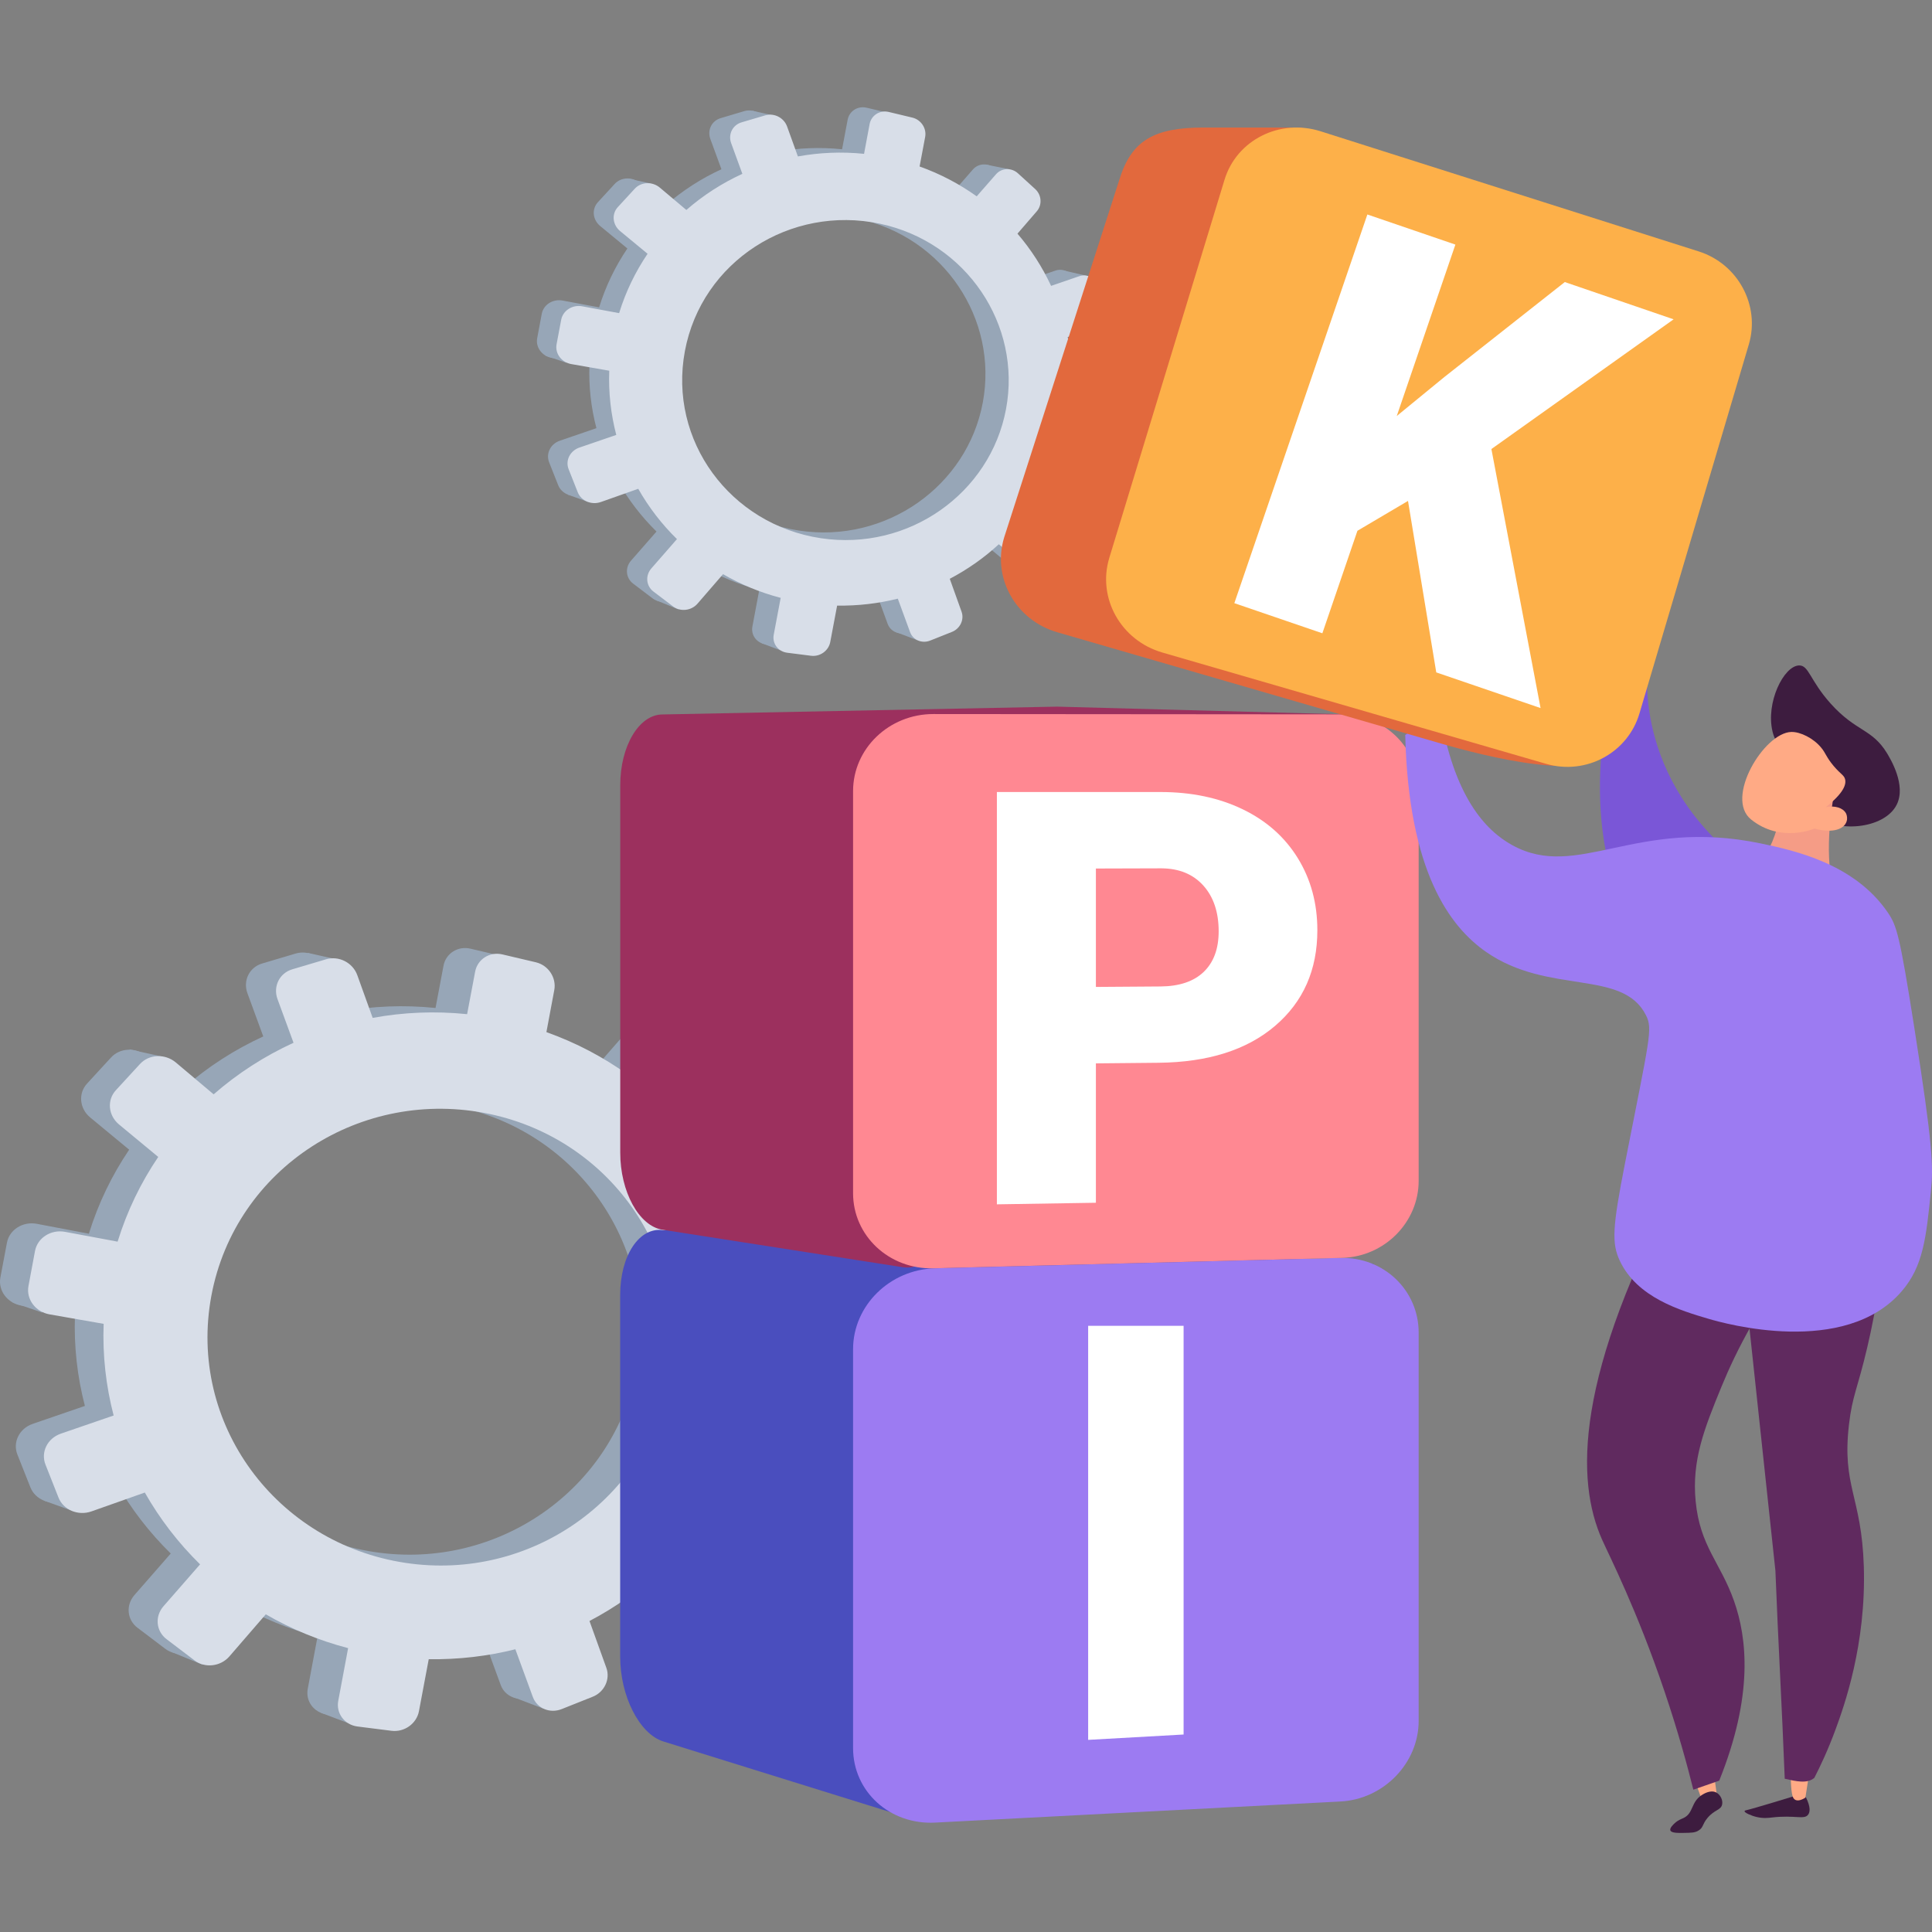 <svg width="150" height="150" viewBox="0 0 150 150" fill="none" xmlns="http://www.w3.org/2000/svg">
<rect x="0" y="0" width="150" height="150" fill="#808080" stroke="none"/>
<g id="Frame">
<g id="Group">
<g id="Group_2">
<g id="Group_3">
<g id="Group_4">
<path id="Vector" d="M59.908 105.626L56.563 105.005C56.748 102.754 56.614 100.534 56.198 98.391L59.332 97.282C60.19 96.978 60.643 96.018 60.35 95.134L59.563 92.775C59.266 91.886 58.325 91.403 57.462 91.701L54.374 92.76C53.418 90.694 52.175 88.762 50.679 87.02L52.801 84.564C53.413 83.86 53.331 82.766 52.627 82.118L50.736 80.392C50.022 79.739 48.943 79.78 48.321 80.489L46.199 82.92C44.313 81.568 42.206 80.453 39.919 79.636L40.526 76.399C40.706 75.443 40.074 74.488 39.108 74.262L36.528 73.655C35.552 73.424 34.611 74.02 34.432 74.986L33.815 78.259C31.349 78.007 28.903 78.11 26.539 78.542L25.357 75.258C25.008 74.292 23.939 73.743 22.963 74.03L20.352 74.806C19.366 75.099 18.852 76.127 19.207 77.103L20.44 80.469C18.21 81.491 16.134 82.827 14.289 84.441L11.381 81.99C10.553 81.296 9.32 81.342 8.622 82.103L6.761 84.127C6.057 84.893 6.17 86.075 7.008 86.763L10.029 89.261C8.693 91.239 7.63 93.423 6.9 95.786L2.856 95.016C1.767 94.815 0.729 95.473 0.539 96.485L0.03 99.183C-0.16 100.2 0.57 101.177 1.664 101.367L5.821 102.096C5.729 104.516 6.001 106.89 6.592 109.156L2.538 110.549C1.505 110.903 0.97 111.972 1.351 112.928L2.358 115.472C2.733 116.422 3.874 116.9 4.896 116.54L9.002 115.086C10.153 117.116 11.586 118.976 13.256 120.615L10.441 123.837C9.752 124.623 9.86 125.764 10.677 126.38L12.835 128.014C13.642 128.626 14.844 128.487 15.517 127.706L18.318 124.464C20.27 125.594 22.398 126.478 24.653 127.069L23.893 131.123C23.713 132.089 24.376 132.973 25.373 133.101L28.003 133.435C28.985 133.559 29.925 132.886 30.105 131.93L30.86 127.917C33.157 127.953 35.392 127.685 37.53 127.151L38.876 130.825C39.2 131.704 40.192 132.12 41.096 131.76L43.491 130.804C44.385 130.445 44.858 129.453 44.544 128.58L43.249 124.972C45.212 123.94 47.026 122.665 48.639 121.18L51.491 123.539C52.19 124.119 53.243 123.996 53.844 123.266L55.437 121.334C56.033 120.61 55.962 119.557 55.268 118.971L52.519 116.653C53.721 114.855 54.692 112.882 55.391 110.77L58.834 111.371C59.723 111.525 60.576 110.914 60.751 109.999L61.208 107.574C61.367 106.664 60.792 105.791 59.908 105.626ZM29.083 120.502C19.119 119.012 12.28 109.778 14.13 99.923C15.98 90.067 25.722 83.84 35.572 85.936C45.089 87.966 51.162 97.061 49.42 106.315C47.684 115.569 38.712 121.941 29.083 120.502Z" fill="#97A6B7"/>
<path id="Vector_2" d="M26.256 74.51L23.887 73.981L22.664 75.964L26.256 74.51Z" fill="#97A6B7"/>
<path id="Vector_3" d="M49.688 79.93L52.431 80.474L52.051 82.499L49.688 79.93Z" fill="#97A6B7"/>
<path id="Vector_4" d="M58.32 91.664L61.038 92.291L60.067 93.694L58.32 91.664Z" fill="#97A6B7"/>
<path id="Vector_5" d="M60.139 105.699L62.862 106.439L61.706 107.611L60.139 105.699Z" fill="#97A6B7"/>
<path id="Vector_6" d="M51.975 123.81L54.585 124.694L55.325 122.566L51.975 123.81Z" fill="#97A6B7"/>
<path id="Vector_7" d="M39.852 131.767L42.179 132.656L42.703 130.914L39.852 131.767Z" fill="#97A6B7"/>
<path id="Vector_8" d="M27.007 133.773L24.916 132.981L27.295 130.566L27.007 133.773Z" fill="#97A6B7"/>
<path id="Vector_9" d="M15.723 129.246L13.303 128.254L15.687 126.266L15.723 129.246Z" fill="#97A6B7"/>
<path id="Vector_10" d="M10.039 81.473L12.655 82.048L11.252 83.769L10.039 81.473Z" fill="#97A6B7"/>
<path id="Vector_11" d="M0.939 101.103L3.283 101.91L3.462 99.906L0.939 101.103Z" fill="#97A6B7"/>
<path id="Vector_12" d="M3.406 116.504L5.688 117.331L6.171 115.805L3.406 116.504Z" fill="#97A6B7"/>
</g>
<path id="Vector_13" d="M62.57 106.349L59.2 105.722C59.385 103.451 59.251 101.21 58.83 99.052L61.99 97.932C62.853 97.629 63.31 96.658 63.012 95.764L62.221 93.385C61.923 92.485 60.972 92.002 60.104 92.3L56.99 93.369C56.024 91.288 54.77 89.336 53.265 87.583L55.407 85.107C56.024 84.398 55.942 83.293 55.233 82.64L53.326 80.898C52.607 80.241 51.518 80.282 50.891 80.996L48.753 83.442C46.852 82.08 44.73 80.955 42.423 80.133L43.034 76.87C43.214 75.909 42.577 74.943 41.606 74.712L39.006 74.1C38.019 73.869 37.074 74.47 36.889 75.441L36.267 78.74C33.78 78.483 31.314 78.591 28.934 79.028L27.742 75.714C27.393 74.743 26.314 74.188 25.327 74.475L22.696 75.256C21.7 75.549 21.186 76.587 21.545 77.569L22.789 80.96C20.538 81.993 18.447 83.339 16.587 84.963L13.653 82.491C12.82 81.792 11.577 81.839 10.873 82.604L8.997 84.644C8.288 85.415 8.401 86.607 9.244 87.306L12.286 89.824C10.935 91.817 9.866 94.022 9.131 96.401L5.056 95.64C3.962 95.435 2.914 96.098 2.718 97.125L2.21 99.849C2.02 100.871 2.754 101.858 3.854 102.048L8.047 102.783C7.954 105.224 8.227 107.613 8.823 109.899L4.727 111.307C3.684 111.667 3.15 112.741 3.53 113.707L4.542 116.271C4.923 117.232 6.069 117.71 7.101 117.345L11.243 115.881C12.404 117.926 13.848 119.801 15.534 121.456L12.697 124.703C12.003 125.494 12.111 126.645 12.934 127.267L15.107 128.917C15.919 129.533 17.131 129.389 17.81 128.603L20.636 125.335C22.604 126.476 24.747 127.365 27.028 127.961L26.262 132.051C26.078 133.022 26.751 133.916 27.753 134.045L30.404 134.379C31.396 134.502 32.341 133.824 32.526 132.863L33.287 128.819C35.599 128.855 37.86 128.588 40.013 128.048L41.369 131.753C41.693 132.637 42.695 133.058 43.61 132.693L46.02 131.733C46.924 131.373 47.397 130.371 47.078 129.492L45.768 125.854C47.746 124.816 49.575 123.526 51.204 122.031L54.077 124.41C54.781 124.996 55.844 124.868 56.45 124.138L58.054 122.19C58.655 121.461 58.578 120.397 57.884 119.806L55.109 117.468C56.317 115.654 57.303 113.671 58.008 111.539L61.476 112.145C62.37 112.299 63.233 111.682 63.408 110.763L63.865 108.317C64.045 107.392 63.459 106.513 62.57 106.349ZM31.493 121.343C21.448 119.837 14.552 110.531 16.412 100.594C18.277 90.661 28.102 84.377 38.035 86.494C47.628 88.539 53.753 97.706 52.001 107.037C50.248 116.374 41.2 122.797 31.493 121.343Z" fill="#D8DEE8"/>
</g>
</g>
<g id="Group_5">
<g id="Group_6">
<g id="Group_7">
<path id="Vector_14" d="M83.651 30.771L81.308 30.334C81.437 28.756 81.344 27.199 81.051 25.699L83.251 24.923C83.852 24.712 84.17 24.039 83.965 23.418L83.415 21.763C83.21 21.141 82.547 20.802 81.945 21.008L79.782 21.753C79.109 20.304 78.241 18.952 77.198 17.729L78.688 16.008C79.114 15.515 79.058 14.749 78.564 14.297L77.228 13.089C76.73 12.632 75.969 12.663 75.538 13.156L74.053 14.857C72.732 13.912 71.258 13.13 69.654 12.56L70.081 10.289C70.204 9.621 69.762 8.948 69.089 8.789L67.281 8.362C66.597 8.203 65.939 8.619 65.811 9.297L65.379 11.589C63.648 11.409 61.937 11.486 60.282 11.789L59.455 9.487C59.213 8.809 58.463 8.424 57.78 8.629L55.95 9.174C55.257 9.379 54.902 10.099 55.149 10.782L56.012 13.141C54.45 13.855 52.996 14.795 51.701 15.921L49.661 14.199C49.08 13.711 48.217 13.747 47.729 14.276L46.424 15.695C45.93 16.229 46.008 17.056 46.593 17.544L48.71 19.291C47.775 20.674 47.025 22.21 46.516 23.865L43.685 23.335C42.925 23.192 42.195 23.654 42.061 24.368L41.707 26.259C41.573 26.968 42.087 27.657 42.852 27.79L45.766 28.299C45.699 29.995 45.889 31.654 46.306 33.242L43.464 34.218C42.739 34.465 42.37 35.215 42.632 35.889L43.336 37.666C43.598 38.334 44.394 38.668 45.113 38.411L47.991 37.394C48.798 38.817 49.8 40.117 50.971 41.268L48.993 43.529C48.51 44.079 48.587 44.881 49.157 45.312L50.668 46.458C51.233 46.885 52.076 46.787 52.549 46.242L54.512 43.971C55.878 44.763 57.368 45.384 58.951 45.795L58.417 48.637C58.288 49.315 58.756 49.932 59.45 50.024L61.294 50.255C61.983 50.343 62.641 49.87 62.769 49.202L63.298 46.391C64.906 46.417 66.474 46.232 67.974 45.857L68.915 48.431C69.141 49.048 69.834 49.341 70.471 49.084L72.147 48.416C72.773 48.164 73.102 47.47 72.881 46.859L71.972 44.331C73.344 43.606 74.618 42.712 75.749 41.674L77.747 43.324C78.236 43.73 78.975 43.642 79.397 43.134L80.512 41.782C80.928 41.273 80.877 40.534 80.394 40.128L78.467 38.504C79.309 37.245 79.988 35.863 80.481 34.383L82.891 34.804C83.513 34.912 84.114 34.486 84.232 33.843L84.551 32.143C84.674 31.5 84.273 30.889 83.651 30.771ZM62.055 41.196C55.072 40.153 50.283 33.684 51.578 26.778C52.872 19.872 59.701 15.51 66.602 16.979C73.272 18.397 77.521 24.774 76.303 31.259C75.091 37.738 68.801 42.203 62.055 41.196Z" fill="#97A6B7"/>
<path id="Vector_15" d="M60.071 8.973L58.417 8.598L57.559 9.99L60.071 8.973Z" fill="#97A6B7"/>
<path id="Vector_16" d="M76.494 12.77L78.416 13.15L78.149 14.568L76.494 12.77Z" fill="#97A6B7"/>
<path id="Vector_17" d="M82.541 20.992L84.442 21.429L83.764 22.416L82.541 20.992Z" fill="#97A6B7"/>
<path id="Vector_18" d="M83.811 30.82L85.722 31.339L84.91 32.161L83.811 30.82Z" fill="#97A6B7"/>
<path id="Vector_19" d="M78.098 43.514L79.927 44.136L80.441 42.641L78.098 43.514Z" fill="#97A6B7"/>
<path id="Vector_20" d="M69.602 49.09L71.23 49.711L71.6 48.488L69.602 49.09Z" fill="#97A6B7"/>
<path id="Vector_21" d="M60.601 50.495L59.137 49.941L60.802 48.25L60.601 50.495Z" fill="#97A6B7"/>
<path id="Vector_22" d="M52.692 47.321L50.996 46.627L52.671 45.234L52.692 47.321Z" fill="#97A6B7"/>
<path id="Vector_23" d="M48.711 13.852L50.545 14.252L49.564 15.46L48.711 13.852Z" fill="#97A6B7"/>
<path id="Vector_24" d="M42.338 27.604L43.977 28.17L44.1 26.762L42.338 27.604Z" fill="#97A6B7"/>
<path id="Vector_25" d="M44.065 38.396L45.663 38.971L46.002 37.902L44.065 38.396Z" fill="#97A6B7"/>
</g>
<path id="Vector_26" d="M85.517 31.28L83.153 30.838C83.282 29.245 83.189 27.678 82.896 26.168L85.111 25.387C85.717 25.171 86.036 24.492 85.83 23.871L85.275 22.206C85.065 21.579 84.402 21.235 83.79 21.445L81.607 22.195C80.928 20.736 80.05 19.369 78.996 18.141L80.497 16.404C80.928 15.906 80.872 15.135 80.373 14.678L79.037 13.46C78.534 12.998 77.768 13.029 77.332 13.527L75.831 15.243C74.495 14.287 73.01 13.501 71.397 12.926L71.828 10.639C71.957 9.966 71.51 9.288 70.826 9.129L69.002 8.692C68.314 8.527 67.646 8.949 67.517 9.632L67.085 11.944C65.344 11.765 63.612 11.842 61.947 12.145L61.11 9.822C60.863 9.139 60.108 8.753 59.419 8.954L57.574 9.499C56.876 9.704 56.516 10.434 56.768 11.117L57.636 13.496C56.059 14.221 54.594 15.161 53.289 16.302L51.234 14.57C50.653 14.077 49.779 14.113 49.286 14.647L47.971 16.076C47.472 16.615 47.554 17.453 48.145 17.941L50.278 19.703C49.332 21.101 48.582 22.643 48.068 24.312L45.211 23.783C44.441 23.639 43.711 24.107 43.572 24.821L43.212 26.728C43.079 27.447 43.593 28.136 44.364 28.269L47.303 28.783C47.236 30.494 47.431 32.169 47.847 33.767L44.985 34.749C44.256 35 43.88 35.751 44.148 36.429L44.857 38.222C45.124 38.895 45.926 39.229 46.65 38.977L49.553 37.95C50.365 39.383 51.377 40.699 52.559 41.855L50.571 44.131C50.088 44.686 50.16 45.493 50.735 45.93L52.261 47.086C52.832 47.517 53.679 47.42 54.157 46.865L56.136 44.578C57.513 45.375 59.018 46.002 60.611 46.418L60.072 49.28C59.943 49.963 60.411 50.585 61.115 50.678L62.975 50.914C63.669 51.001 64.331 50.523 64.46 49.85L64.994 47.019C66.613 47.045 68.195 46.855 69.706 46.48L70.657 49.075C70.883 49.696 71.587 49.989 72.224 49.732L73.914 49.059C74.546 48.807 74.88 48.103 74.654 47.487L73.74 44.938C75.127 44.208 76.407 43.309 77.547 42.256L79.561 43.921C80.055 44.332 80.8 44.244 81.226 43.73L82.352 42.369C82.773 41.86 82.722 41.11 82.234 40.699L80.291 39.06C81.139 37.791 81.828 36.398 82.321 34.908L84.751 35.334C85.378 35.442 85.984 35.011 86.103 34.368L86.426 32.657C86.55 32.015 86.144 31.398 85.517 31.28ZM63.74 41.788C56.701 40.735 51.871 34.214 53.176 27.252C54.481 20.294 61.367 15.891 68.324 17.371C75.045 18.804 79.335 25.227 78.107 31.763C76.884 38.304 70.544 42.806 63.74 41.788Z" fill="#D8DEE8"/>
</g>
</g>
<g id="Group_8">
<g id="Group_9">
<g id="Group_10">
<path id="Vector_27" d="M48.15 100.539V128.621C48.15 131.683 49.641 134.627 51.506 135.208L61.248 138.24L69.973 140.953C72.152 141.631 73.94 139.447 73.94 136.071V105.102C73.94 101.726 108.727 98.458 106.548 98.119L63.196 95.488L51.506 95.514C49.641 95.226 48.15 97.477 48.15 100.539Z" fill="#4A4EBE"/>
</g>
<g id="Group_11">
<path id="Vector_28" d="M104.072 97.666L86.401 98.118L72.594 98.473C69.084 98.56 66.232 101.371 66.232 104.752V135.721C66.232 139.097 69.089 141.687 72.594 141.507L87.069 140.752L104.072 139.868C107.432 139.693 110.145 136.888 110.145 133.604V103.467C110.145 100.174 107.432 97.579 104.072 97.666Z" fill="#9C7BF2"/>
<path id="Vector_29" d="M91.894 134.667L84.484 135.083V102.938H91.894V134.667Z" fill="white"/>
</g>
</g>
<g id="Group_12">
<g id="Group_13">
<g id="Group_14">
<path id="Vector_30" d="M51.44 95.477L70.051 98.38C72.183 98.714 73.941 96.284 73.941 92.949V61.476C73.941 58.142 106.775 55.465 104.643 55.47L82.075 54.863L51.44 55.47C49.616 55.47 48.156 57.926 48.156 60.952V89.491C48.151 92.512 49.61 95.195 51.44 95.477Z" fill="#9C305E"/>
</g>
</g>
<g id="Group_15">
<g id="Group_16">
<path id="Vector_31" d="M104.195 97.66L72.465 98.472C69.028 98.559 66.232 95.949 66.232 92.639V61.424C66.232 58.115 69.028 55.438 72.465 55.438L104.195 55.463C107.483 55.468 110.145 58.079 110.145 61.3V91.674C110.145 94.9 107.489 97.578 104.195 97.66Z" fill="#FF8892"/>
</g>
<path id="Vector_32" d="M85.085 82.56V93.381L77.398 93.504V61.492H90.09C92.505 61.492 94.633 61.939 96.482 62.833C98.327 63.722 99.756 64.991 100.768 66.636C101.775 68.275 102.279 70.14 102.279 72.221C102.279 75.304 101.189 77.776 99 79.646C96.811 81.516 93.8 82.472 89.957 82.513L85.085 82.56ZM85.085 76.625L90.09 76.589C91.565 76.579 92.69 76.198 93.461 75.453C94.232 74.708 94.617 73.66 94.617 72.308C94.617 70.829 94.222 69.642 93.43 68.758C92.634 67.874 91.555 67.427 90.178 67.417L85.085 67.432V76.625Z" fill="white"/>
</g>
</g>
</g>
<g id="Group_17">
<path id="Vector_33" d="M127.93 51.918C127.93 51.918 126.666 61.311 136.567 67.934L126.034 70.447C126.034 70.447 122.663 64.142 125.104 53.706L127.93 51.918Z" fill="#7A56D7"/>
<path id="Vector_34" d="M139.234 59.644C138.258 57.781 137.861 57.79 137.62 56.802C137.078 54.563 138.48 51.712 139.67 51.665C140.443 51.636 140.501 52.803 142.126 54.619C144.117 56.84 145.326 56.548 146.506 58.477C146.776 58.929 148.014 60.961 147.26 62.476C146.293 64.405 142.464 64.715 140.869 63.229C140.114 62.523 140.433 61.949 139.234 59.644Z" fill="#3D1C3F"/>
<path id="Vector_35" d="M142.392 61.669C142.392 61.669 141.655 65.301 142.184 68.249C142.651 70.917 143.974 72.115 145.001 72.914C146.017 73.704 146.291 76.138 142.879 75.724C139.467 75.309 130.114 72.526 128.693 70.984C127.272 69.433 130.352 70.195 132.934 69.906C135.516 69.617 137.995 65.59 138.067 63.529C138.14 61.467 142.392 61.669 142.392 61.669Z" fill="#F59C86"/>
<g id="Group_18">
<path id="Vector_36" d="M140.87 64.33C140.87 64.33 138.263 65.478 135.956 63.626C133.886 61.971 136.959 56.891 139.07 56.829C139.773 56.808 140.798 57.315 141.398 58.05C141.76 58.484 141.78 58.774 142.37 59.477C142.919 60.119 143.167 60.181 143.25 60.491C143.353 60.884 143.177 61.536 141.76 62.664C142.463 62.529 143.074 62.716 143.312 63.129C143.353 63.191 143.425 63.398 143.405 63.616C143.312 64.371 142.308 64.733 140.87 64.33Z" fill="#FFAA85"/>
</g>
<path id="Vector_37" d="M111.194 56.662C111.194 56.662 110.408 56.554 110.654 55.053C110.845 53.877 110.701 53.486 110.423 53.692C110.146 53.902 110.105 54.581 110.105 54.581C110.105 54.581 109.092 53.717 108.676 52.587C108.26 51.456 107.993 52.407 107.9 52.972C107.813 53.538 108.496 55.295 108.882 55.618C109.267 55.947 109.832 57.386 109.832 57.386L111.194 56.662Z" fill="#FFAA85"/>
<path id="Vector_38" d="M140.209 139.535C140.615 140.357 140.502 140.712 140.399 140.866C140.106 141.324 139.397 140.892 137.542 141.113C137.327 141.139 136.91 141.195 136.391 141.072C135.949 140.969 135.425 140.733 135.446 140.614C135.456 140.573 135.533 140.553 135.564 140.548C136.078 140.44 139.295 139.453 139.295 139.453L140.209 139.535Z" fill="#3D1C3F"/>
<path id="Vector_39" d="M140.458 137.727L140.17 139.566C140.17 139.566 139.379 140.126 139.173 139.448C139.024 138.96 139.029 137.645 139.029 137.645L140.458 137.727Z" fill="#FFAA85"/>
<path id="Vector_40" d="M131.443 137.849L132.219 139.971L133.35 139.791L133.088 137.828L131.443 137.849Z" fill="#FFAA85"/>
<path id="Vector_41" d="M132.574 141.139C133.118 140.492 133.606 140.548 133.704 140.107C133.781 139.757 133.565 139.326 133.242 139.166C132.789 138.935 132.24 139.295 132.111 139.377C131.269 139.927 131.495 140.785 130.698 141.155C130.539 141.232 130.282 141.309 130.015 141.561C129.902 141.669 129.619 141.931 129.686 142.111C129.763 142.321 130.267 142.311 130.739 142.306C131.31 142.296 131.597 142.296 131.875 142.121C132.265 141.884 132.152 141.638 132.574 141.139Z" fill="#3D1C3F"/>
<path id="Vector_42" d="M146.495 93.695C146.284 97.976 145.673 101.634 144.974 104.609C144.224 107.816 143.813 108.36 143.556 110.585C142.991 115.42 144.537 116.145 144.707 121.628C144.892 127.681 143.181 132.454 142.513 134.273C141.927 135.866 141.321 137.146 140.863 138.035C140.298 138.507 139.456 138.302 138.567 138.101C138.356 132.608 138.053 127.439 137.842 121.946C136.958 113.673 136.074 105.401 135.186 97.128C138.957 95.987 142.729 94.841 146.495 93.695Z" fill="#602A5F"/>
<path id="Vector_43" d="M140.103 96.897C136.712 101.048 134.775 104.933 133.66 107.651C132.318 110.924 131.342 113.376 131.65 116.556C131.984 120.05 133.572 121.309 134.626 124.289C135.648 127.182 136.147 131.627 133.48 138.25C132.812 138.482 132.139 138.713 131.471 138.949C131.024 137.161 130.304 134.484 129.225 131.298C127.088 124.983 124.96 120.826 124.385 119.536C122.36 114.989 122.155 106.875 130.592 91.219C133.757 93.11 136.933 95.001 140.103 96.897Z" fill="#602A5F"/>
<path id="Vector_44" d="M109.102 57.063C109.996 56.436 110.885 55.814 111.779 55.188C112.863 61.862 115.334 64.483 117.431 65.629C122.487 68.393 127.004 63.465 136.684 65.48C139.351 66.035 144.002 67.067 146.581 70.865C147.259 71.862 147.501 72.622 148.626 79.785C150.065 88.947 150.116 90.545 149.911 92.518C149.541 96.13 149.315 98.314 147.65 100.251C143.231 105.395 133.838 102.743 132.656 102.394C130.482 101.752 127.096 100.75 125.755 97.872C125.123 96.521 125.19 95.282 126.161 90.334C128.088 80.535 128.329 79.898 127.795 78.829C125.981 75.207 120.236 77.278 115.386 73.912C112.555 71.944 109.353 67.653 109.102 57.063Z" fill="#9C7BF2"/>
</g>
<g id="Group_19">
<g id="Group_20">
<path id="Vector_45" d="M111.886 57.73L82.084 49.088C78.857 48.153 77.007 44.854 77.963 41.724L86.903 13.962C87.844 10.868 89.647 9.913 93.398 9.902H100.998L123.725 17.944C126.772 18.91 128.509 22.142 127.615 25.158L124.994 57.967C124.085 61.024 114.98 58.63 111.886 57.73Z" fill="#E2693D"/>
</g>
<g id="Group_21">
<path id="Vector_46" d="M120.052 59.307L90.25 50.664C87.023 49.729 85.173 46.43 86.129 43.301L95.07 13.961C96.01 10.867 99.36 9.187 102.536 10.194L131.891 19.521C134.938 20.487 136.675 23.719 135.781 26.735L127.287 55.392C126.383 58.449 123.151 60.201 120.052 59.307Z" fill="#FDB049"/>
</g>
<path id="Vector_47" d="M109.317 38.891L105.391 41.209L102.668 49.168L95.834 46.83L106.162 16.652L112.996 18.99L108.444 32.299L112.133 29.277L121.49 21.899L129.938 24.792L115.792 34.863L119.609 54.974L111.511 52.205L109.317 38.891Z" fill="white"/>
</g>
</g>
</g>
</svg>

